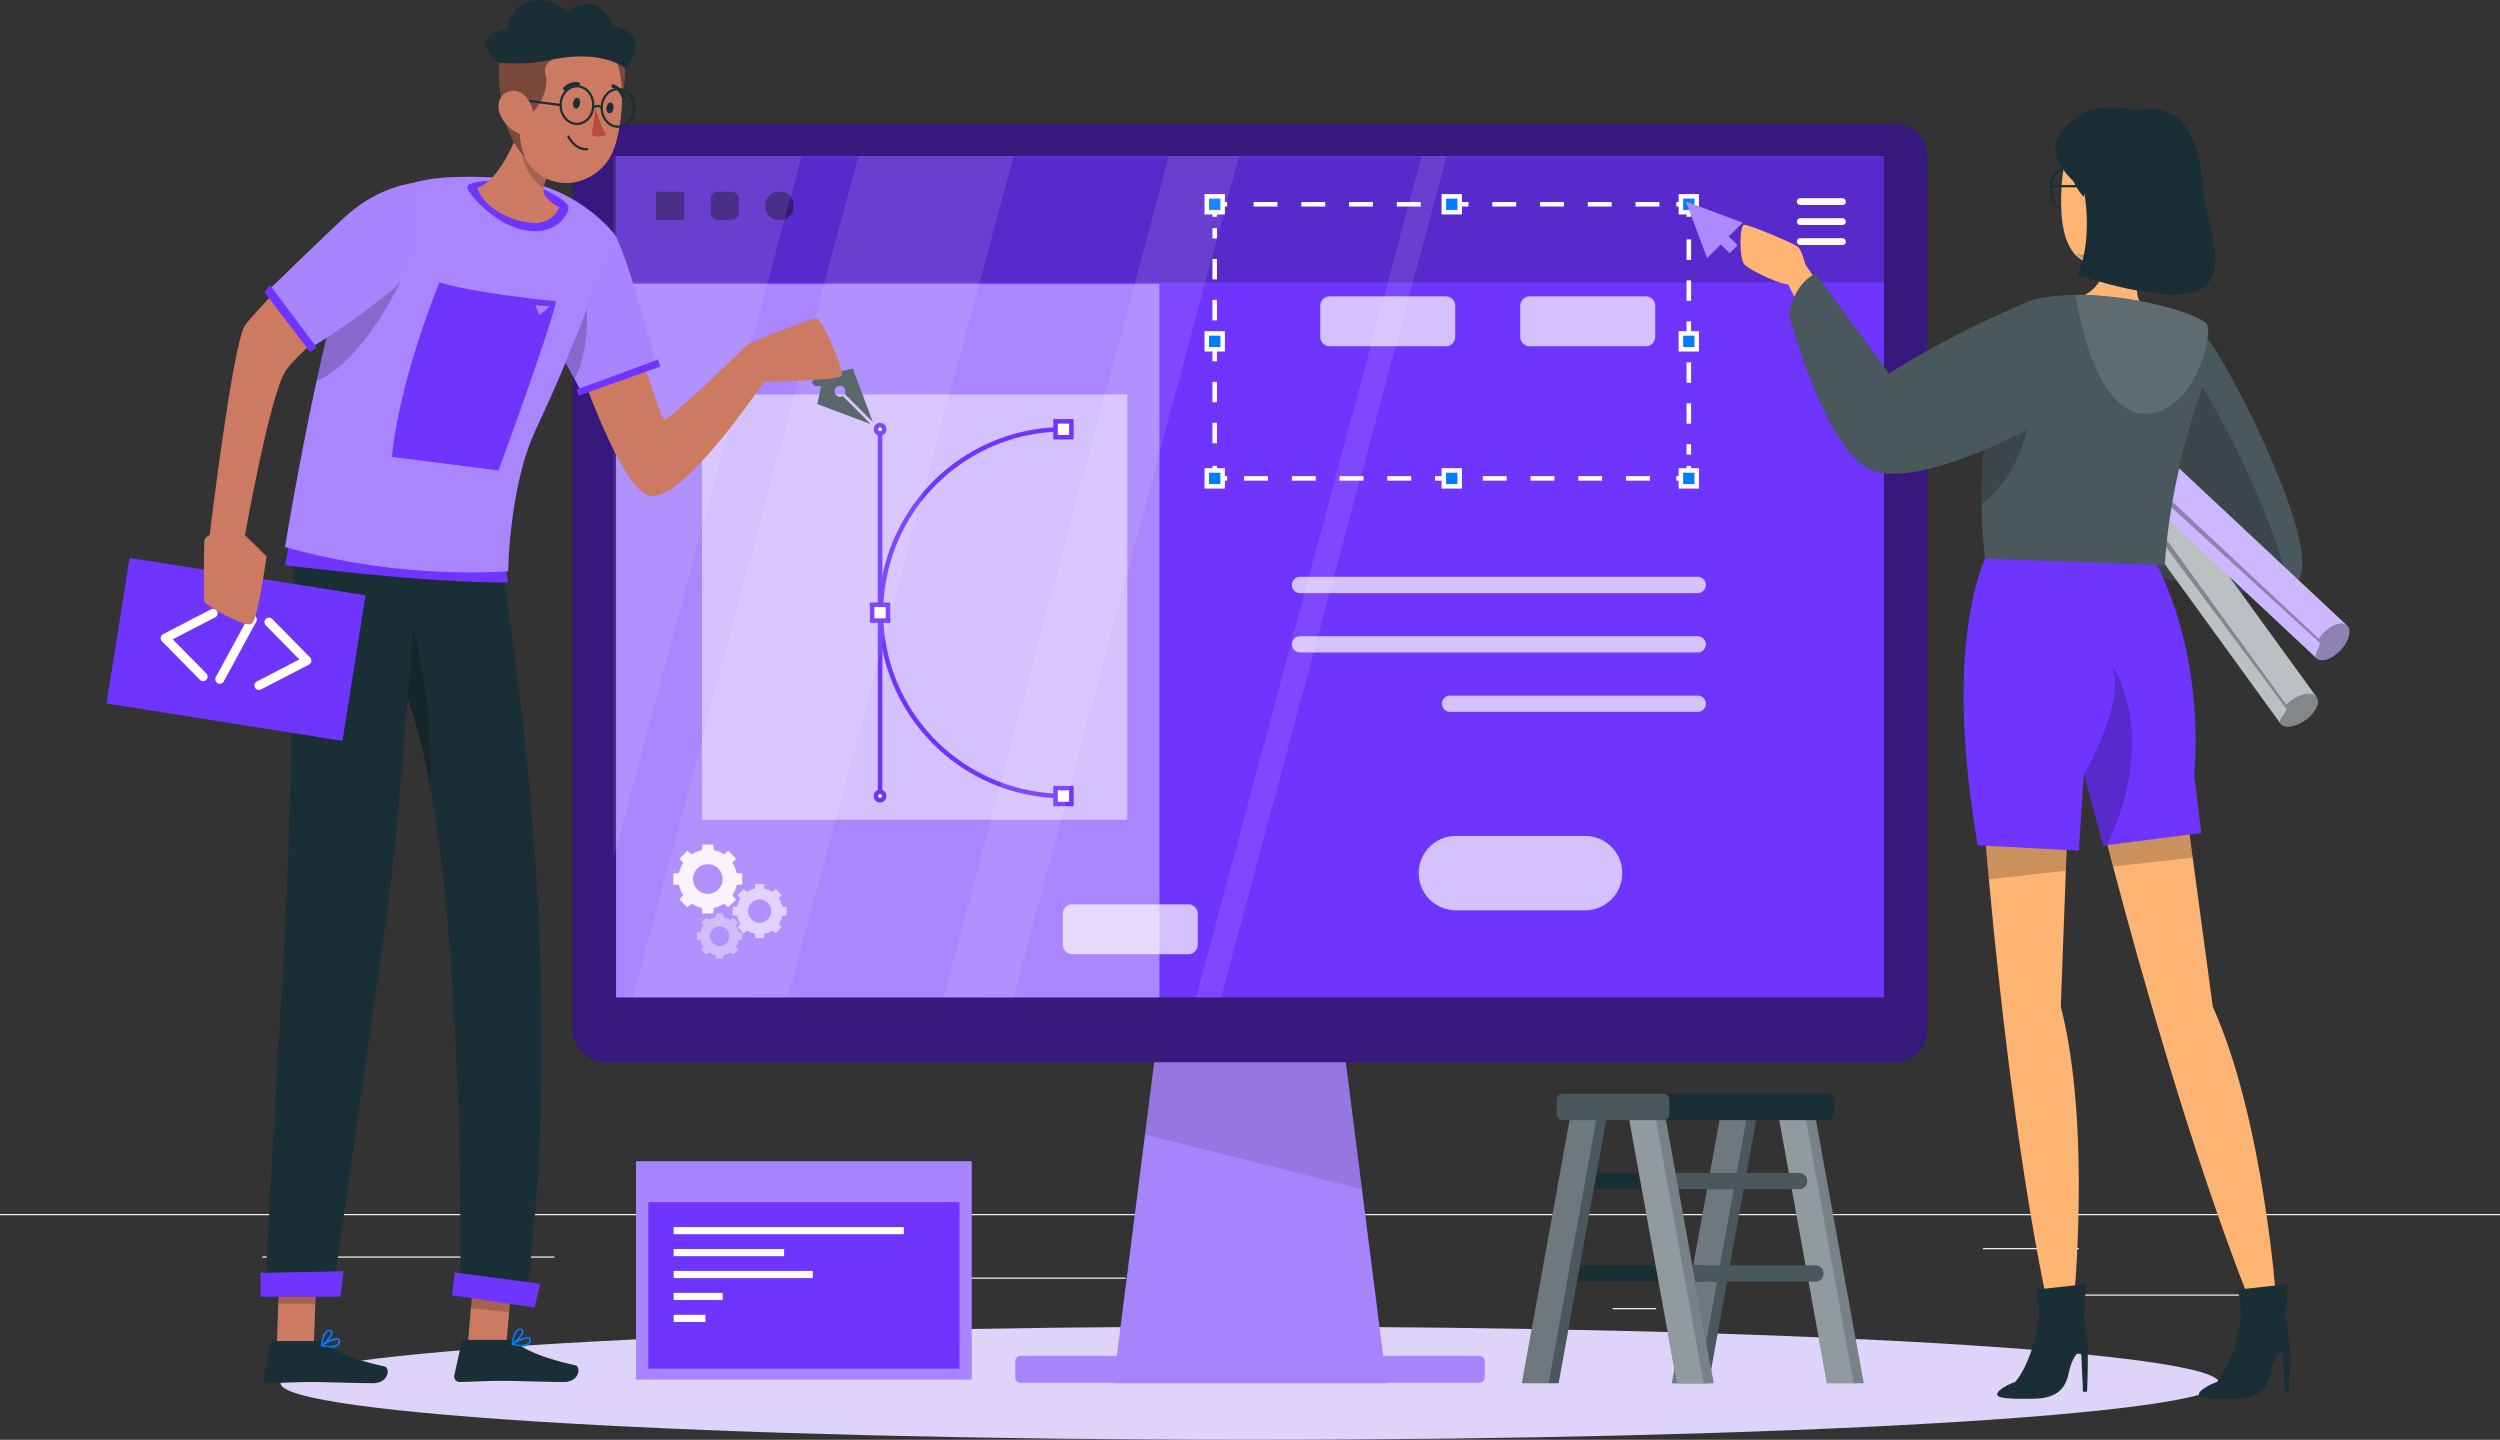 <svg xmlns="http://www.w3.org/2000/svg" width="553" height="318.483" viewBox="0 0 553 318.483">
  <rect x="0" y="0" width="553" height="318.483" fill="#333333" stroke="none"/>
  <g id="project-header" transform="translate(0 -139.601)">
    <g id="Group_296" data-name="Group 296" transform="translate(0 408.136)">
      <rect id="Rectangle_107" data-name="Rectangle 107" width="553" height="0.275" transform="translate(0 0)" fill="#ececec"/>
    </g>
    <g id="Group_297" data-name="Group 297" transform="translate(460.958 425.938)">
      <rect id="Rectangle_108" data-name="Rectangle 108" width="36.633" height="0.275" transform="translate(0 0)" fill="#ececec"/>
    </g>
    <g id="Group_298" data-name="Group 298" transform="translate(356.715 428.938)">
      <rect id="Rectangle_109" data-name="Rectangle 109" width="9.614" height="0.277" transform="translate(0 0)" fill="#ececec"/>
    </g>
    <g id="Group_299" data-name="Group 299" transform="translate(438.624 415.666)">
      <rect id="Rectangle_110" data-name="Rectangle 110" width="21.226" height="0.277" fill="#ececec"/>
    </g>
    <g id="Group_300" data-name="Group 300" transform="translate(58.02 417.525)">
      <rect id="Rectangle_111" data-name="Rectangle 111" width="47.771" height="0.277" fill="#ececec"/>
    </g>
    <g id="Group_301" data-name="Group 301" transform="translate(115.639 417.525)">
      <rect id="Rectangle_112" data-name="Rectangle 112" width="7.004" height="0.277" fill="#ececec"/>
    </g>
    <g id="Group_302" data-name="Group 302" transform="translate(145.407 422.195)">
      <rect id="Rectangle_113" data-name="Rectangle 113" width="103.606" height="0.277" transform="translate(0 0)" fill="#ececec"/>
    </g>
    <g id="Group_303" data-name="Group 303" transform="translate(62.406 351.562)">
      <path id="Path_184" data-name="Path 184" d="M1.03,16.518a1.1,1.1,0,0,1-.651-.212L-9.264,9.261a1.107,1.107,0,0,1-.453-.887,1.106,1.106,0,0,1,.446-.893L.307.351A1.105,1.105,0,1,1,1.627,2.124L-6.747,8.36l8.431,6.159a1.106,1.106,0,0,1-.654,2" transform="translate(9.717 -0.132)" fill="#fafafa"/>
    </g>
    <g id="Group_304" data-name="Group 304" transform="translate(75.787 351.519)">
      <path id="Path_185" data-name="Path 185" d="M.106,16.538A1.106,1.106,0,0,1-.938,15.067L4.029.868a1.106,1.106,0,1,1,2.088.73L1.15,15.8a1.107,1.107,0,0,1-1.044.741" transform="translate(1 -0.127)" fill="#fafafa"/>
    </g>
    <g id="Group_305" data-name="Group 305" transform="translate(62.059 458.085) rotate(-90)">
      <path id="Path_186" data-name="Path 186" d="M12.523,428.882C5.606,428.882,0,332.874,0,214.441S5.606,0,12.523,0,25.046,96.009,25.046,214.441,19.44,428.882,12.523,428.882" transform="translate(0)" fill="#ded3f9"/>
    </g>
    <g id="Group_306" data-name="Group 306" transform="translate(369.83 384.466)">
      <path id="Path_187" data-name="Path 187" d="M0,61.1H8.118L19.178,0H11.06Z" fill="#1a2e35"/>
    </g>
    <g id="Group_308" data-name="Group 308" transform="translate(369.83 384.466)" opacity="0.2">
      <g id="Group_307" data-name="Group 307">
        <path id="Path_188" data-name="Path 188" d="M0,61.1H8.118L19.178,0H11.06Z" fill="#fff"/>
      </g>
    </g>
    <g id="Group_310" data-name="Group 310" transform="translate(369.83 384.466)" opacity="0.2">
      <g id="Group_309" data-name="Group 309">
        <path id="Path_189" data-name="Path 189" d="M0,61.1H5.906L16.966,0H11.06Z" fill="#fff"/>
      </g>
    </g>
    <g id="Group_311" data-name="Group 311" transform="translate(345.144 399.053)">
      <path id="Path_190" data-name="Path 190" d="M.172,3.589H32.681a1.794,1.794,0,0,0,0-3.589H.172a1.794,1.794,0,1,0,0,3.589" transform="translate(1.623)" fill="#1a2e35"/>
    </g>
    <g id="Group_312" data-name="Group 312" transform="translate(341.535 419.509)">
      <path id="Path_191" data-name="Path 191" d="M.172,3.588H32.68A1.794,1.794,0,1,0,32.68,0H.172a1.794,1.794,0,1,0,0,3.588" transform="translate(1.623)" fill="#1a2e35"/>
    </g>
    <g id="Group_313" data-name="Group 313" transform="translate(336.65 384.466)">
      <path id="Path_192" data-name="Path 192" d="M0,61.1H8.118L19.178,0H11.06Z" fill="#1a2e35"/>
    </g>
    <g id="Group_315" data-name="Group 315" transform="translate(336.65 384.466)" opacity="0.2">
      <g id="Group_314" data-name="Group 314">
        <path id="Path_193" data-name="Path 193" d="M0,61.1H8.118L19.178,0H11.06Z" fill="#fff"/>
      </g>
    </g>
    <g id="Group_317" data-name="Group 317" transform="translate(336.65 384.466)" opacity="0.2">
      <g id="Group_316" data-name="Group 316">
        <path id="Path_194" data-name="Path 194" d="M0,61.1H5.906L16.966,0H11.06Z" fill="#fff"/>
      </g>
    </g>
    <g id="Group_318" data-name="Group 318" transform="translate(412.234 445.564) rotate(180)">
      <path id="Path_195" data-name="Path 195" d="M0,0H8.118l11.06,61.1H11.06Z" transform="translate(0)" fill="#1a2e35"/>
    </g>
    <g id="Group_320" data-name="Group 320" transform="translate(393.056 384.466)" opacity="0.4">
      <g id="Group_319" data-name="Group 319" transform="translate(19.178 61.098) rotate(180)">
        <path id="Path_196" data-name="Path 196" d="M0,0H8.118l11.06,61.1H11.06Z" transform="translate(0 0)" fill="#fff"/>
      </g>
    </g>
    <g id="Group_322" data-name="Group 322" transform="translate(393.056 384.466)" opacity="0.2">
      <g id="Group_321" data-name="Group 321" transform="translate(16.966 61.098) rotate(180)">
        <path id="Path_197" data-name="Path 197" d="M0,0H5.906l11.06,61.1H11.06Z" transform="translate(0 0)" fill="#fff"/>
      </g>
    </g>
    <g id="Group_323" data-name="Group 323" transform="translate(363.655 399.053)">
      <path id="Path_198" data-name="Path 198" d="M3.288,3.589H-29.22a1.8,1.8,0,0,1-1.8-1.794A1.8,1.8,0,0,1-29.22,0H3.288a1.794,1.794,0,1,1,0,3.589" transform="translate(31.015)" fill="#1a2e35"/>
    </g>
    <g id="Group_324" data-name="Group 324" transform="translate(367.265 419.509)">
      <path id="Path_199" data-name="Path 199" d="M3.288,3.588H-29.221a1.794,1.794,0,0,1-1.794-1.794A1.793,1.793,0,0,1-29.221,0H3.288a1.794,1.794,0,1,1,0,3.588" transform="translate(31.015)" fill="#1a2e35"/>
    </g>
    <g id="Group_326" data-name="Group 326" transform="translate(363.655 399.053)" opacity="0.2">
      <g id="Group_325" data-name="Group 325" transform="translate(0)">
        <path id="Path_200" data-name="Path 200" d="M3.288,3.589H-29.22a1.8,1.8,0,0,1-1.8-1.794A1.8,1.8,0,0,1-29.22,0H3.288a1.794,1.794,0,1,1,0,3.589" transform="translate(31.015)" fill="#fff"/>
      </g>
    </g>
    <g id="Group_328" data-name="Group 328" transform="translate(367.265 419.509)" opacity="0.2">
      <g id="Group_327" data-name="Group 327" transform="translate(0)">
        <path id="Path_201" data-name="Path 201" d="M3.288,3.588H-29.221a1.794,1.794,0,0,1-1.794-1.794A1.793,1.793,0,0,1-29.221,0H3.288a1.794,1.794,0,1,1,0,3.588" transform="translate(31.015)" fill="#fff"/>
      </g>
    </g>
    <g id="Group_329" data-name="Group 329" transform="translate(379.054 445.564) rotate(180)">
      <path id="Path_202" data-name="Path 202" d="M0,0H8.118l11.06,61.1H11.06Z" transform="translate(0)" fill="#1a2e35"/>
    </g>
    <g id="Group_331" data-name="Group 331" transform="translate(359.876 384.466)" opacity="0.4">
      <g id="Group_330" data-name="Group 330" transform="translate(19.178 61.098) rotate(180)">
        <path id="Path_203" data-name="Path 203" d="M0,0H8.118l11.06,61.1H11.06Z" transform="translate(0 0)" fill="#fff"/>
      </g>
    </g>
    <g id="Group_333" data-name="Group 333" transform="translate(359.876 384.466)" opacity="0.2">
      <g id="Group_332" data-name="Group 332" transform="translate(16.966 61.098) rotate(180)">
        <path id="Path_204" data-name="Path 204" d="M0,0H5.906l11.06,61.1H11.06Z" transform="translate(0 0)" fill="#fff"/>
      </g>
    </g>
    <g id="Group_334" data-name="Group 334" transform="translate(344.306 381.551)">
      <path id="Path_205" data-name="Path 205" d="M5.754,5.83H-52.973a1.313,1.313,0,0,1-1.313-1.313v-3.2A1.314,1.314,0,0,1-52.973,0H5.754A1.313,1.313,0,0,1,7.067,1.314v3.2A1.312,1.312,0,0,1,5.754,5.83" transform="translate(54.286)" fill="#1a2e35"/>
    </g>
    <g id="Group_336" data-name="Group 336" transform="translate(344.307 381.551)" opacity="0.2">
      <g id="Group_335" data-name="Group 335" transform="translate(0)">
        <path id="Path_206" data-name="Path 206" d="M2.266,5.83H-20.06a1.312,1.312,0,0,1-1.313-1.313v-3.2A1.313,1.313,0,0,1-20.06,0H2.266A1.313,1.313,0,0,1,3.578,1.314v3.2A1.312,1.312,0,0,1,2.266,5.83" transform="translate(21.373)" fill="#fff"/>
      </g>
    </g>
    <g id="Group_337" data-name="Group 337" transform="translate(214.952 444.768) rotate(180)">
      <rect id="Rectangle_114" data-name="Rectangle 114" width="74.266" height="48.303" transform="translate(0 0)" fill="#a885fe"/>
    </g>
    <g id="Group_340" data-name="Group 340" transform="translate(212.236 442.353) rotate(180)">
      <rect id="Rectangle_116" data-name="Rectangle 116" width="68.832" height="36.831" transform="translate(0)" fill="#6f34fe"/>
    </g>
    <g id="Group_341" data-name="Group 341" transform="translate(199.929 412.609) rotate(180)">
      <rect id="Rectangle_117" data-name="Rectangle 117" width="50.917" height="1.585" transform="translate(0)" fill="#fff"/>
    </g>
    <g id="Group_342" data-name="Group 342" transform="translate(173.442 417.462) rotate(180)">
      <rect id="Rectangle_118" data-name="Rectangle 118" width="24.429" height="1.585" transform="translate(0)" fill="#fff"/>
    </g>
    <g id="Group_343" data-name="Group 343" transform="translate(179.781 422.316) rotate(180)">
      <rect id="Rectangle_119" data-name="Rectangle 119" width="30.769" height="1.585" transform="translate(0)" fill="#fff"/>
    </g>
    <g id="Group_344" data-name="Group 344" transform="translate(159.857 427.166) rotate(180)">
      <rect id="Rectangle_120" data-name="Rectangle 120" width="10.844" height="1.585" transform="translate(0 0)" fill="#fff"/>
    </g>
    <g id="Group_345" data-name="Group 345" transform="translate(156.036 432.02) rotate(180)">
      <rect id="Rectangle_121" data-name="Rectangle 121" width="7.023" height="1.585" transform="translate(0 0)" fill="#fff"/>
    </g>
    <g id="Group_346" data-name="Group 346" transform="translate(306.73 445.561) rotate(180)">
      <path id="Path_207" data-name="Path 207" d="M0,0H60.461L50.222,80.372H10.238Z" transform="translate(0)" fill="#a684fb"/>
    </g>
    <g id="Group_350" data-name="Group 350" transform="translate(250.314 355.737)" opacity="0.1">
      <g id="Group_349" data-name="Group 349" transform="matrix(-0.97, -0.244, 0.244, -0.97, 50.946, 46.905)">
        <path id="Path_209" data-name="Path 209" d="M0,0H49.477l3.055,25.408L13.76,35.157Z" transform="translate(0 0)"/>
      </g>
    </g>
    <g id="Group_351" data-name="Group 351" transform="translate(126.679 167.009)">
      <path id="Path_210" data-name="Path 210" d="M28.019-187.672H-257.034a7.3,7.3,0,0,0-7.3,7.3V12.6a7.294,7.294,0,0,0,7.3,7.294H28.019a7.294,7.294,0,0,0,7.3-7.294V-180.377a7.3,7.3,0,0,0-7.3-7.3" transform="translate(264.329 187.672)" fill="#37197e"/>
    </g>
    <g id="Group_354" data-name="Group 354" transform="translate(416.726 360.237) rotate(180)">
      <rect id="Rectangle_122" data-name="Rectangle 122" width="280.448" height="186.084" transform="translate(0)" fill="#6f34fe"/>
    </g>
    <g id="Group_355" data-name="Group 355" transform="translate(224.578 439.523)">
      <path id="Path_212" data-name="Path 212" d="M9.843-5.372H-91.706a1.147,1.147,0,0,0-1.148,1.146V-.577A1.147,1.147,0,0,0-91.706.569H9.843A1.147,1.147,0,0,0,10.989-.577V-4.226A1.146,1.146,0,0,0,9.843-5.372" transform="translate(92.854 5.372)" fill="#a684fb"/>
    </g>
    <g id="Group_359" data-name="Group 359" transform="translate(136.278 174.329)" opacity="0.2">
      <g id="Group_358" data-name="Group 358" transform="translate(0 0)">
        <rect id="Rectangle_123" data-name="Rectangle 123" width="280.448" height="27.736"/>
      </g>
    </g>
    <g id="Group_361" data-name="Group 361" transform="translate(136.278 202.394)" opacity="0.4">
      <g id="Group_360" data-name="Group 360" transform="translate(0 0)">
        <rect id="Rectangle_124" data-name="Rectangle 124" width="120.18" height="157.843" fill="#fff"/>
      </g>
    </g>
    <g id="Group_362" data-name="Group 362" transform="translate(370.8 242.658)">
      <path id="Path_214" data-name="Path 214" d="M.265-2.5V.265H-2.5" transform="translate(2.5 2.5)" fill="none" stroke="#fff" stroke-width="1"/>
    </g>
    <g id="Group_363" data-name="Group 363" transform="translate(364.956 245.423) rotate(180)">
      <path id="Path_215" data-name="Path 215" d="M0,0H90.579" transform="translate(0)" fill="none" stroke="#fff" stroke-width="1" stroke-dasharray="5.28 5.28"/>
    </g>
    <g id="Group_364" data-name="Group 364" transform="translate(268.691 242.658)">
      <path id="Path_216" data-name="Path 216" d="M.265,2.765H-2.5V0" transform="translate(2.5)" fill="none" stroke="#fff" stroke-width="1"/>
    </g>
    <g id="Group_365" data-name="Group 365" transform="translate(268.691 237.649) rotate(-90)">
      <path id="Path_217" data-name="Path 217" d="M0,0H47.591" fill="none" stroke="#fff" stroke-width="1" stroke-dasharray="4.53 4.53"/>
    </g>
    <g id="Group_366" data-name="Group 366" transform="translate(268.691 184.788)">
      <path id="Path_218" data-name="Path 218" d="M0,2.765V0H2.765" fill="none" stroke="#fff" stroke-width="1"/>
    </g>
    <g id="Group_367" data-name="Group 367" transform="translate(277.299 184.788)">
      <path id="Path_219" data-name="Path 219" d="M0,0H90.579" fill="none" stroke="#fff" stroke-width="1" stroke-dasharray="5.28 5.28"/>
    </g>
    <g id="Group_368" data-name="Group 368" transform="translate(370.8 184.788)">
      <path id="Path_220" data-name="Path 220" d="M0-2.5H2.765V.265" transform="translate(0 2.5)" fill="none" stroke="#fff" stroke-width="1"/>
    </g>
    <g id="Group_369" data-name="Group 369" transform="translate(373.565 192.563) rotate(90)">
      <path id="Path_221" data-name="Path 221" d="M0,0H47.591" transform="translate(0 0)" fill="none" stroke="#fff" stroke-width="1" stroke-dasharray="4.53 4.53"/>
    </g>
    <g id="Group_370" data-name="Group 370" transform="translate(371.812 183.036)">
      <rect id="Rectangle_125" data-name="Rectangle 125" width="3.506" height="3.506" fill="#007cff" stroke="#fff" stroke-width="1"/>
    </g>
    <g id="Group_371" data-name="Group 371" transform="translate(371.812 243.67)">
      <rect id="Rectangle_126" data-name="Rectangle 126" width="3.506" height="3.506" fill="#007cff" stroke="#fff" stroke-width="1"/>
    </g>
    <g id="Group_372" data-name="Group 372" transform="translate(266.938 183.036)">
      <rect id="Rectangle_127" data-name="Rectangle 127" width="3.506" height="3.506" fill="#007cff" stroke="#fff" stroke-width="1"/>
    </g>
    <g id="Group_373" data-name="Group 373" transform="translate(266.938 243.67)">
      <rect id="Rectangle_128" data-name="Rectangle 128" width="3.506" height="3.506" fill="#007cff" stroke="#fff" stroke-width="1"/>
    </g>
    <g id="Group_374" data-name="Group 374" transform="translate(319.374 183.036)">
      <rect id="Rectangle_129" data-name="Rectangle 129" width="3.506" height="3.506" fill="#007cff" stroke="#fff" stroke-width="1"/>
    </g>
    <g id="Group_375" data-name="Group 375" transform="translate(319.374 243.67)">
      <rect id="Rectangle_130" data-name="Rectangle 130" width="3.506" height="3.506" fill="#007cff" stroke="#fff" stroke-width="1"/>
    </g>
    <g id="Group_376" data-name="Group 376" transform="translate(371.812 213.353)">
      <rect id="Rectangle_131" data-name="Rectangle 131" width="3.506" height="3.506" fill="#007cff" stroke="#fff" stroke-width="1"/>
    </g>
    <g id="Group_377" data-name="Group 377" transform="translate(266.938 213.353)">
      <rect id="Rectangle_132" data-name="Rectangle 132" width="3.506" height="3.506" fill="#007cff" stroke="#fff" stroke-width="1"/>
    </g>
    <g id="Group_379" data-name="Group 379" transform="translate(336.284 205.155)" opacity="0.7">
      <g id="Group_378" data-name="Group 378" transform="translate(0)">
        <path id="Path_222" data-name="Path 222" d="M2.66,11.045H-23A2.1,2.1,0,0,1-25.1,8.951V2.095A2.1,2.1,0,0,1-23,0H2.66A2.1,2.1,0,0,1,4.755,2.095V8.951A2.1,2.1,0,0,1,2.66,11.045" transform="translate(25.096)" fill="#fff"/>
      </g>
    </g>
    <g id="Group_381" data-name="Group 381" transform="translate(292.044 205.155)" opacity="0.7">
      <g id="Group_380" data-name="Group 380" transform="translate(0)">
        <path id="Path_223" data-name="Path 223" d="M2.66,11.045H-23A2.1,2.1,0,0,1-25.1,8.951V2.095A2.1,2.1,0,0,1-23,0H2.66A2.1,2.1,0,0,1,4.755,2.095V8.951A2.1,2.1,0,0,1,2.66,11.045" transform="translate(25.096)" fill="#fff"/>
      </g>
    </g>
    <g id="Group_383" data-name="Group 383" transform="translate(235.087 339.632)" opacity="0.7">
      <g id="Group_382" data-name="Group 382" transform="translate(0)">
        <path id="Path_224" data-name="Path 224" d="M2.66,11.043H-23A2.1,2.1,0,0,1-25.1,8.949V2.094A2.094,2.094,0,0,1-23,0H2.66A2.094,2.094,0,0,1,4.755,2.094V8.949A2.1,2.1,0,0,1,2.66,11.043" transform="translate(25.096)" fill="#fff"/>
      </g>
    </g>
    <g id="Group_384" data-name="Group 384" transform="translate(398.221 184.193)">
      <path id="Path_225" data-name="Path 225" d="M0,0H9.335" fill="none" stroke="#fff" stroke-linecap="round" stroke-linejoin="round" stroke-width="1.5"/>
    </g>
    <g id="Group_385" data-name="Group 385" transform="translate(398.221 188.617)">
      <path id="Path_226" data-name="Path 226" d="M0,0H9.335" fill="none" stroke="#fff" stroke-linecap="round" stroke-linejoin="round" stroke-width="1.5"/>
    </g>
    <g id="Group_386" data-name="Group 386" transform="translate(398.221 193.041)">
      <path id="Path_227" data-name="Path 227" d="M0,0H9.335" fill="none" stroke="#fff" stroke-linecap="round" stroke-linejoin="round" stroke-width="1.5"/>
    </g>
    <g id="Group_388" data-name="Group 388" transform="translate(155.289 226.861)" opacity="0.5">
      <g id="Group_387" data-name="Group 387" transform="translate(94.069 94.069) rotate(180)">
        <rect id="Rectangle_133" data-name="Rectangle 133" width="94.069" height="94.069" transform="translate(0 0)" fill="#fff"/>
      </g>
    </g>
    <g id="Group_389" data-name="Group 389" transform="translate(194.668 234.554) rotate(90)">
      <path id="Path_228" data-name="Path 228" d="M0,0H81.138" fill="none" stroke="#6f34fe" stroke-width="1"/>
    </g>
    <g id="Group_390" data-name="Group 390" transform="translate(194.668 234.554)">
      <path id="Path_229" data-name="Path 229" d="M3.888,81.137A40.569,40.569,0,0,1,3.888,0" transform="translate(36.68)" fill="none" stroke="#6f34fe" stroke-width="1"/>
    </g>
    <g id="Group_391" data-name="Group 391" transform="translate(233.483 232.802)">
      <rect id="Rectangle_134" data-name="Rectangle 134" width="3.506" height="3.506" transform="translate(0 0)" fill="#fff" stroke="#6f34fe" stroke-width="1"/>
    </g>
    <g id="Group_392" data-name="Group 392" transform="translate(233.483 313.938)">
      <rect id="Rectangle_135" data-name="Rectangle 135" width="3.506" height="3.507" fill="#fff" stroke="#6f34fe" stroke-width="1"/>
    </g>
    <g id="Group_393" data-name="Group 393" transform="translate(192.915 273.371)">
      <rect id="Rectangle_136" data-name="Rectangle 136" width="3.506" height="3.506" transform="translate(0 0)" fill="#fff" stroke="#6f34fe" stroke-width="1"/>
    </g>
    <g id="Group_394" data-name="Group 394" transform="translate(193.76 235.465) rotate(-90)">
      <path id="Path_230" data-name="Path 230" d="M.909,1.817A.909.909,0,1,1,1.817.909a.909.909,0,0,1-.908.908" transform="translate(0 0)" fill="#fff"/>
    </g>
    <g id="Group_395" data-name="Group 395" transform="translate(193.759 235.466) rotate(-90)">
      <circle id="Ellipse_22" data-name="Ellipse 22" cx="0.909" cy="0.909" r="0.909" transform="translate(0 0)" fill="none" stroke="#6f34fe" stroke-width="1"/>
    </g>
    <g id="Group_396" data-name="Group 396" transform="translate(193.76 316.6) rotate(-90)">
      <path id="Path_231" data-name="Path 231" d="M.908,1.817A.909.909,0,1,1,1.817.909a.909.909,0,0,1-.909.908" transform="translate(0 0)" fill="#fff"/>
    </g>
    <g id="Group_397" data-name="Group 397" transform="translate(193.759 316.601) rotate(-90)">
      <circle id="Ellipse_23" data-name="Ellipse 23" cx="0.909" cy="0.909" r="0.909" transform="translate(0 0)" fill="none" stroke="#6f34fe" stroke-width="1"/>
    </g>
    <g id="Group_399" data-name="Group 399" transform="translate(313.818 324.511)" opacity="0.7">
      <g id="Group_398" data-name="Group 398" transform="translate(0)">
        <path id="Path_232" data-name="Path 232" d="M3.518,16.457H-24.957a8.23,8.23,0,0,1-8.23-8.229A8.229,8.229,0,0,1-24.957,0H3.518a8.229,8.229,0,1,1,0,16.457" transform="translate(33.187)" fill="#fff"/>
      </g>
    </g>
    <g id="Group_401" data-name="Group 401" transform="translate(285.774 267.195)" opacity="0.7">
      <g id="Group_400" data-name="Group 400" transform="translate(0 0)">
        <path id="Path_233" data-name="Path 233" d="M8.6,3.6H-79.368a1.8,1.8,0,0,1-1.8-1.8,1.8,1.8,0,0,1,1.8-1.8H8.6a1.8,1.8,0,0,1,0,3.6" transform="translate(81.166 0)" fill="#fff"/>
      </g>
    </g>
    <g id="Group_403" data-name="Group 403" transform="translate(285.774 280.331)" opacity="0.7">
      <g id="Group_402" data-name="Group 402" transform="translate(0 0)">
        <path id="Path_234" data-name="Path 234" d="M8.6,3.6H-79.368a1.8,1.8,0,0,1-1.8-1.8,1.8,1.8,0,0,1,1.8-1.8H8.6a1.8,1.8,0,0,1,0,3.6" transform="translate(81.166 0)" fill="#fff"/>
      </g>
    </g>
    <g id="Group_405" data-name="Group 405" transform="translate(318.954 293.465)" opacity="0.7">
      <g id="Group_404" data-name="Group 404" transform="translate(0)">
        <path id="Path_235" data-name="Path 235" d="M5.424,3.6H-49.368a1.8,1.8,0,0,1-1.8-1.8,1.8,1.8,0,0,1,1.8-1.8H5.424a1.8,1.8,0,0,1,0,3.6" transform="translate(51.166)" fill="#fff"/>
      </g>
    </g>
    <g id="Group_407" data-name="Group 407" transform="translate(145.135 182.017)" opacity="0.4">
      <g id="Group_406" data-name="Group 406" transform="translate(6.215 6.215) rotate(180)">
        <rect id="Rectangle_137" data-name="Rectangle 137" width="6.215" height="6.215" transform="translate(0)"/>
      </g>
    </g>
    <g id="Group_409" data-name="Group 409" transform="translate(157.218 182.017)" opacity="0.4">
      <g id="Group_408" data-name="Group 408" transform="translate(0)">
        <path id="Path_236" data-name="Path 236" d="M.443,6.215h-3.03A1.593,1.593,0,0,1-4.18,4.623V1.593A1.593,1.593,0,0,1-2.587,0H.443A1.592,1.592,0,0,1,2.035,1.593v3.03A1.592,1.592,0,0,1,.443,6.215" transform="translate(4.18)"/>
      </g>
    </g>
    <g id="Group_411" data-name="Group 411" transform="translate(169.302 182.017)" opacity="0.4">
      <g id="Group_410" data-name="Group 410" transform="translate(0)">
        <path id="Path_237" data-name="Path 237" d="M.323,6.215H-.2A2.843,2.843,0,0,1-3.047,3.371V2.845A2.844,2.844,0,0,1-.2,0H.323A2.845,2.845,0,0,1,3.168,2.845v.526A2.844,2.844,0,0,1,.323,6.215" transform="translate(3.047)"/>
      </g>
    </g>
    <g id="Group_413" data-name="Group 413" transform="translate(148.947 326.421)" opacity="0.9">
      <g id="Group_412" data-name="Group 412" transform="translate(0 0)">
        <path id="Path_238" data-name="Path 238" d="M.73,6.973A3.279,3.279,0,1,1,4.009,3.694,3.278,3.278,0,0,1,.73,6.973M8.352,4.906V2.482L7.105,2.366A6.483,6.483,0,0,0,6.175.129l.8-.967L5.264-2.551l-.968.8a6.453,6.453,0,0,0-2.237-.93L1.942-3.927H-.481L-.6-2.681a6.47,6.47,0,0,0-2.237.93l-.967-.8L-5.515-.838l.8.967a6.485,6.485,0,0,0-.931,2.237l-1.246.116V4.906l1.246.116A6.49,6.49,0,0,0-4.713,7.26l-.8.968L-3.8,9.94l.967-.8a6.47,6.47,0,0,0,2.237.93l.117,1.248H1.942l.117-1.248A6.453,6.453,0,0,0,4.3,9.138l.968.8L6.976,8.228l-.8-.968a6.467,6.467,0,0,0,.93-2.239Z" transform="translate(6.891 3.927)" fill="#fff"/>
      </g>
    </g>
    <g id="Group_415" data-name="Group 415" transform="translate(162.062 335.167)" opacity="0.6">
      <g id="Group_414" data-name="Group 414" transform="translate(0 0)">
        <path id="Path_239" data-name="Path 239" d="M.572,5.465A2.569,2.569,0,1,1,3.142,2.9,2.569,2.569,0,0,1,.572,5.465m5.972-1.62v-1.9l-.977-.092A5.1,5.1,0,0,0,4.839.1l.627-.758L4.125-2l-.759.627A5.07,5.07,0,0,0,1.613-2.1l-.092-.978h-1.9L-.468-2.1a5.079,5.079,0,0,0-1.753.728L-2.979-2-4.322-.656-3.693.1a5.06,5.06,0,0,0-.729,1.753l-.978.092v1.9l.978.092a5.051,5.051,0,0,0,.729,1.753l-.628.759,1.343,1.343.758-.628A5.058,5.058,0,0,0-.468,7.89l.092.978h1.9l.092-.978a5.049,5.049,0,0,0,1.753-.728l.759.628L5.466,6.448l-.627-.759a5.093,5.093,0,0,0,.729-1.753Z" transform="translate(5.4 3.077)" fill="#fff"/>
      </g>
    </g>
    <g id="Group_417" data-name="Group 417" transform="translate(154.158 341.664)" opacity="0.4">
      <g id="Group_416" data-name="Group 416" transform="translate(0 0)">
        <path id="Path_240" data-name="Path 240" d="M.481,4.589A2.157,2.157,0,1,1,2.639,2.432,2.157,2.157,0,0,1,.481,4.589M5.5,3.229V1.634l-.821-.077A4.253,4.253,0,0,0,4.064.085l.526-.637L3.464-1.679l-.636.528a4.257,4.257,0,0,0-1.473-.613l-.077-.821H-.317l-.077.821a4.251,4.251,0,0,0-1.472.613L-2.5-1.679-3.63-.552-3.1.085a4.255,4.255,0,0,0-.613,1.472l-.821.077V3.229l.821.076A4.251,4.251,0,0,0-3.1,4.778l-.528.637L-2.5,6.543l.637-.529a4.251,4.251,0,0,0,1.472.613l.077.821H1.277l.077-.821a4.278,4.278,0,0,0,1.473-.613l.636.529L4.591,5.415l-.526-.637a4.271,4.271,0,0,0,.612-1.472Z" transform="translate(4.536 2.585)" fill="#fff"/>
      </g>
    </g>
    <g id="Group_418" data-name="Group 418" transform="translate(372.918 184.163)">
      <path id="Path_241" data-name="Path 241" d="M0-11.338,4.693,1.2,12.54-6.645Z" transform="translate(0 11.338)" fill="#ad8bff"/>
    </g>
    <g id="Group_419" data-name="Group 419" transform="translate(384.351 193.847) rotate(135)">
      <rect id="Rectangle_138" data-name="Rectangle 138" width="2.473" height="5.495" transform="translate(0 0)" fill="#ad8bff"/>
    </g>
    <g id="Group_422" data-name="Group 422" transform="translate(179.504 219.851)">
      <path id="Path_243" data-name="Path 243" d="M.123,5.14l11.8,4.415L5.736,3.37a1.207,1.207,0,0,1-1.449-.186A1.222,1.222,0,1,1,6.015,1.456,1.205,1.205,0,0,1,6.2,2.905l6.186,6.187L7.97-2.708l-3.907.867L3.91-3.252l-.74-.74L-1.162.339l.74.74,1.411.153Z" transform="translate(1.162 3.992)" fill="#1a2e35"/>
    </g>
    <g id="Group_424" data-name="Group 424" transform="translate(179.504 219.851)" opacity="0.2">
      <g id="Group_423" data-name="Group 423" transform="translate(0 0)">
        <path id="Path_244" data-name="Path 244" d="M.123,5.14l11.8,4.415L5.736,3.37a1.207,1.207,0,0,1-1.449-.186A1.222,1.222,0,1,1,6.015,1.456,1.205,1.205,0,0,1,6.2,2.905l6.186,6.187L7.97-2.708l-3.907.867L3.91-3.252l-.74-.74L-1.162.339l.74.74,1.411.153Z" transform="translate(1.162 3.992)" fill="#fff"/>
      </g>
    </g>
    <g id="Group_429" data-name="Group 429" transform="translate(135.728 165.581)" opacity="0.1">
      <g id="Group_425" data-name="Group 425" transform="translate(0 8.571)">
        <path id="Path_245" data-name="Path 245" d="M3.983-140.42-37.58,14.885v-155.3Z" transform="translate(37.58 140.42)" fill="#fff"/>
      </g>
      <g id="Group_426" data-name="Group 426" transform="matrix(-0.259, 0.966, -0.966, -0.259, 88.47, 8.571)">
        <path id="Path_246" data-name="Path 246" d="M0,0H192.634l8.87,33.142-192.631.01Z" transform="translate(0 0)" fill="#fff"/>
      </g>
      <g id="Group_427" data-name="Group 427" transform="matrix(-0.259, 0.966, -0.966, -0.259, 138.35, 8.571)">
        <path id="Path_247" data-name="Path 247" d="M0,0H192.633l4.011,14.989H4.011Z" fill="#fff"/>
      </g>
      <g id="Group_428" data-name="Group 428" transform="matrix(-0.259, 0.966, -0.966, -0.259, 184.283, 8.57)">
        <path id="Path_248" data-name="Path 248" d="M0,0H192.634l1.436,5.364H1.436Z" fill="#fff"/>
      </g>
    </g>
    <g id="Group_430" data-name="Group 430" transform="translate(471.63 215.204)">
      <path id="Path_249" data-name="Path 249" d="M1.64-55.13C5.564-50.6,25.537-12.122,21.676-3.139S-14.189-4.511-14.189-4.511l1.912-12.677s12.438.437,13.627-.741S-15.473-37.1-15.473-37.1Z" transform="translate(15.473 55.13)" fill="#1a2e35"/>
    </g>
    <g id="Group_432" data-name="Group 432" transform="translate(471.632 215.206)" opacity="0.2">
      <g id="Group_431" data-name="Group 431" transform="translate(0 0)">
        <path id="Path_250" data-name="Path 250" d="M3.561,48.673a4.849,4.849,0,0,1-2.334,2.368c-.011,0-.022.01-.033.021-.2.1-.42.2-.641.288a.6.6,0,0,1-.088.033,4.915,4.915,0,0,1-.608.211,13.344,13.344,0,0,1-2.765.574c-.265.033-.531.055-.807.077-.4.034-.8.055-1.206.066-.343.011-.7.023-1.051.023C-16.7,52.345-32.307,47.3-32.307,47.3l1.913-12.687s12.431.442,13.626-.741c.288-.288-.564-1.571-2.013-3.351L-18.8,30.5c-3.517-4.324-10.562-11.525-13.471-14.466-.818-.829-1.316-1.327-1.316-1.327L-16.48-3.32c3.926,4.524,23.9,43,20.041,51.993" transform="translate(33.59 3.32)" fill="#fff"/>
      </g>
    </g>
    <g id="Group_434" data-name="Group 434" transform="translate(472.915 225.248)" opacity="0.2">
      <g id="Group_433" data-name="Group 433" transform="translate(0 0)">
        <path id="Path_251" data-name="Path 251" d="M3.214,43.137c-.011,0-.022.011-.033.022-.2.1-.42.2-.641.286a.594.594,0,0,1-.088.034,5.1,5.1,0,0,1-.608.21,13.415,13.415,0,0,1-2.765.575c-.265.033-.531.054-.807.077-.4.033-.8.055-1.206.065-.343.011-.7.023-1.051.023C-14.714,44.443-30.32,39.4-30.32,39.4l1.913-12.687s14,1.185,15.2,0a.136.136,0,0,0,.033-.054c.221-.465-1.327-2.035-3.617-4.038l-.022-.021c-3.517-4.324-10.562-11.525-13.471-14.466l8.1-8.649,6.16-.664s13.6,22.02,19.244,44.317" transform="translate(30.32 1.18)"/>
      </g>
    </g>
    <g id="Group_435" data-name="Group 435" transform="translate(445.653 212.483)">
      <path id="Path_252" data-name="Path 252" d="M.262-76.651c-2.216,1.608-3.307,3.886-2.435,5.089L56.27,9.014c.872,1.2,3.376.873,5.593-.735S65.17,4.392,64.3,3.19L5.855-77.387c-.872-1.2-3.377-.873-5.593.735" transform="translate(2.473 78.11)" fill="#1a2e35"/>
    </g>
    <g id="Group_437" data-name="Group 437" transform="translate(445.658 212.486)" opacity="0.7">
      <g id="Group_436" data-name="Group 436" transform="translate(0)">
        <path id="Path_253" data-name="Path 253" d="M.8-78.046,59.241,2.531c.87,1.2-.221,3.481-2.432,5.085s-4.719,1.933-5.59.733L-7.224-72.228a2.518,2.518,0,0,1,.213-2.682A6.509,6.509,0,0,1-5.9-76.357a8.667,8.667,0,0,1,1.11-.956c2.211-1.6,4.718-1.933,5.589-.733" transform="translate(7.523 78.768)" fill="#fff"/>
      </g>
    </g>
    <g id="Group_439" data-name="Group 439" transform="translate(446.17 214.897)" opacity="0.3">
      <g id="Group_438" data-name="Group 438" transform="translate(0 0)">
        <path id="Path_254" data-name="Path 254" d="M6.35,72.542c.87,1.2-.222,3.481-2.433,5.085S-.8,79.56-1.672,78.36c-.48-.664.726-1.663,1.426-3.118L-59.9-4.9a6.475,6.475,0,0,1,1.109-1.447L-.344,74.239a8.921,8.921,0,0,1,1.1-.964c2.211-1.6,4.718-1.933,5.589-.733" transform="translate(59.902 6.346)"/>
      </g>
    </g>
    <g id="Group_440" data-name="Group 440" transform="translate(439.196 209.484)">
      <path id="Path_255" data-name="Path 255" d="M.187-64.62c-1.871,2-2.511,4.443-1.427,5.458L71.426,8.867c1.084,1.015,3.481.218,5.352-1.782S79.288,2.643,78.2,1.627L5.539-66.4C4.455-67.417,2.059-66.62.187-64.62" transform="translate(1.767 66.843)" fill="#cdb8ff"/>
    </g>
    <g id="Group_444" data-name="Group 444" transform="translate(439.427 212.855)" opacity="0.3">
      <g id="Group_443" data-name="Group 443" transform="translate(0 0)">
        <path id="Path_257" data-name="Path 257" d="M7.642,57.643c1.083,1.013.442,3.46-1.425,5.455S1.951,65.891.869,64.878c-.6-.56.4-1.771.81-3.331L-72.1-5.827a6.527,6.527,0,0,1,.815-1.63L1.393,60.58a8.835,8.835,0,0,1,.9-1.157c1.868-1.993,4.267-2.793,5.349-1.78" transform="translate(72.095 7.457)"/>
      </g>
    </g>
    <g id="Group_445" data-name="Group 445" transform="translate(437.821 308.353)">
      <path id="Path_258" data-name="Path 258" d="M1.993,120.386l-5.541.088C-9.178,94.03-13.159,61.3-15.637,36.618c-.387-3.871-.741-7.533-1.051-10.951-.144-1.625-.288-3.185-.42-4.689-.664-7.421-1.117-13.3-1.394-16.943-.2-2.656-.3-4.115-.3-4.115H1.219l-.188,5.1L.411,21.852.345,23.776l-.42,11.115-.7,18.925C6.1,80.459,1.993,120.386,1.993,120.386" transform="translate(18.8 0.08)" fill="#feb573"/>
    </g>
    <g id="Group_446" data-name="Group 446" transform="translate(462.529 308.817)">
      <path id="Path_259" data-name="Path 259" d="M3.928,117.656l-5.453,1.029C-12.44,91.4-22.693,56.461-29.362,32.052c-1.029-3.783-1.98-7.323-2.831-10.529-.044-.166-.077-.321-.122-.477C-34,14.677-35.29,9.6-36.1,6.382c-.62-2.523-.963-3.905-.963-3.905L-17.329-.93l1.117,8.3,1.648,12.189.321,2.389,1.118,8.306,3,22.274c11.3,25.085,14.057,65.133,14.057,65.133" transform="translate(37.06 0.93)" fill="#feb573"/>
    </g>
    <g id="Group_448" data-name="Group 448" transform="translate(463.491 316.129)" opacity="0.2">
      <g id="Group_447" data-name="Group 447" transform="translate(0 0)">
        <path id="Path_260" data-name="Path 260" d="M2.064,11.392l-17.63,1.969c-.044-.166-.077-.321-.122-.476C-17.369,6.515-18.663,1.438-19.47-1.78L.416-.8Z" transform="translate(19.47 1.78)"/>
      </g>
    </g>
    <g id="Group_450" data-name="Group 450" transform="translate(438.12 312.468)" opacity="0.2">
      <g id="Group_449" data-name="Group 449" transform="translate(0 0)">
        <path id="Path_261" data-name="Path 261" d="M1.872-17.686,1.253-.852,1.186,1.072-15.846,2.963c-.144-1.626-.288-3.185-.42-4.689-.664-7.421-1.117-13.305-1.394-16.944Z" transform="translate(17.66 18.67)"/>
      </g>
    </g>
    <g id="Group_451" data-name="Group 451" transform="translate(441.768 428.904)">
      <path id="Path_262" data-name="Path 262" d="M.047,16.834a10.875,10.875,0,0,1,3.467-1.886s3.771-3.742,5.586-15l4.937-1.288A4.208,4.208,0,0,1,18.529.409a2.375,2.375,0,0,1,.314.648,28.781,28.781,0,0,1,.528,3.661c.5,3.811.071,12.368.071,12.368h-.893L18.2,9.321c-.133-2.636-2.15.457-2.729,3.3s-1.8,5.86-7.583,6c-6.742.132-9.54-.132-7.837-1.784" transform="translate(0.441 1.463)" fill="#1a2e35"/>
    </g>
    <g id="Group_452" data-name="Group 452" transform="matrix(0.495, -0.869, 0.869, 0.495, 446.501, 431.656)">
      <path id="Path_263" data-name="Path 263" d="M7.814,12.133c2.452-1.023,6.483-3.2,6.483-3.2L7.814,0S3.942,3.732,0,4.717C3.992,8.8,7.814,12.133,7.814,12.133" transform="translate(0 0)" fill="#1a2e35"/>
    </g>
    <g id="Group_453" data-name="Group 453" transform="translate(486.405 428.904)">
      <path id="Path_264" data-name="Path 264" d="M.047,16.834a10.863,10.863,0,0,1,3.467-1.886s3.771-3.742,5.586-15l4.937-1.288A4.208,4.208,0,0,1,18.529.409a2.408,2.408,0,0,1,.314.648,28.781,28.781,0,0,1,.528,3.661c.5,3.811.071,12.368.071,12.368h-.893l-.355-7.766c-.132-2.636-2.149.457-2.727,3.3s-1.8,5.86-7.583,6c-6.742.132-9.54-.132-7.837-1.784" transform="translate(0.441 1.463)" fill="#1a2e35"/>
    </g>
    <g id="Group_454" data-name="Group 454" transform="matrix(0.495, -0.869, 0.869, 0.495, 491.137, 431.657)">
      <path id="Path_265" data-name="Path 265" d="M7.815,12.133c2.452-1.023,6.483-3.2,6.483-3.2L7.815,0S3.943,3.732,0,4.716C3.993,8.8,7.815,12.133,7.815,12.133" transform="translate(0 0)" fill="#1a2e35"/>
    </g>
    <g id="Group_455" data-name="Group 455" transform="translate(434.339 254.303)">
      <path id="Path_266" data-name="Path 266" d="M5.04,66.046l-20.87,2.665-.807.1-4.291-15.727-1.128,16.857L-44.42,68.767c-9.965-58.474,7.067-72.288,7.067-72.288L-7.015,2.584c13.74,23.353,10.471,50.5,10.471,50.5Z" transform="translate(47.548 3.521)" fill="#6f34fe"/>
    </g>
    <g id="Group_456" data-name="Group 456" transform="translate(453.648 185.607) rotate(-90)">
      <ellipse id="Ellipse_24" data-name="Ellipse 24" cx="4.156" cy="2.275" rx="4.156" ry="2.275" transform="translate(0 0)" fill="none" stroke="#1a2e35" stroke-linecap="round" stroke-linejoin="round" stroke-width="0.5"/>
    </g>
    <g id="Group_457" data-name="Group 457" transform="translate(455.923 167.281)">
      <path id="Path_267" data-name="Path 267" d="M1.654,25.234a1.619,1.619,0,0,1-.263.192A12.074,12.074,0,0,1-2.848,27.5c-4.482,1.034-7.543.421-9.54-1.606h-.01c-2.8-3.042-3.5-8.43-3.1-14.929a24.419,24.419,0,0,1,1.419-7.592c.011-.02.011-.1.021-.115.041-.081.07-.195.112-.275A8.871,8.871,0,0,1-7.43-2.433a17.988,17.988,0,0,1,3.842-.431C9.085-3,11.367,18,1.654,25.234" transform="translate(15.602 2.865)" fill="#feb573"/>
    </g>
    <g id="Group_459" data-name="Group 459" transform="translate(459.128 194.551)" opacity="0.2">
      <g id="Group_458" data-name="Group 458" transform="translate(0.027 3.424) rotate(-90.465)">
        <path id="Path_268" data-name="Path 268" d="M2.291,13.779A11.748,11.748,0,0,1,.431,9.526C-.568,5.037.217,1.981,2.291,0a12.636,12.636,0,0,0,.6,8.046c.816,1.82.373,3.835-.6,5.732" transform="translate(0 0)"/>
      </g>
    </g>
    <g id="Group_460" data-name="Group 460" transform="translate(461.246 192.034)">
      <path id="Path_269" data-name="Path 269" d="M1.242,10.391c.781,3.61-3.893,5.08-3.893,5.08C-10.3,12.206-11.715,8.14-11.715,8.14-5.338,4.815-7.184-4.593-7.184-4.593l1.3.638L3.222-2.173S.694,2.676.36,3.781c0,.011-.011.021-.011.031-1.713,5.779.893,6.58.893,6.58" transform="translate(11.715 4.593)" fill="#feb573"/>
    </g>
    <g id="Group_461" data-name="Group 461" transform="translate(493.143 183.35) rotate(142.941)">
      <path id="Path_270" data-name="Path 270" d="M22.517,29.429s5.913-6.672,1.493-14.793c0,0,2.678-9.547-1.493-12.859C16.832-2.738,5.5,1.649,1.171,11.557-4.447,24.409,11.376,37.748,22.517,29.429" transform="translate(0 0)" fill="#1a2e35"/>
    </g>
    <g id="Group_462" data-name="Group 462" transform="translate(460.898 180.16)">
      <path id="Path_271" data-name="Path 271" d="M0,.224c0-1.386,1.117-3.715,3.273-3.4C5.5-2.848,6.739,2.65,1.258,3.878.471,4.055-.006,3.116,0,.224" transform="translate(0 3.204)" fill="#feb573"/>
    </g>
    <g id="Group_463" data-name="Group 463" transform="translate(454.658 163.324)">
      <path id="Path_272" data-name="Path 272" d="M1.75-12.245s-8.479-2.143-13.165,1.265C-16.888-7-18.963-2.881-12.483,3.512c0,0,14.235-4.614,18.968-3.638A51.224,51.224,0,0,1,14.6,2.231c1-9.4-8.116-16.4-12.851-14.476" transform="translate(16.508 12.91)" fill="#1a2e35"/>
    </g>
    <g id="Group_464" data-name="Group 464" transform="translate(459.635 163.64)">
      <path id="Path_273" data-name="Path 273" d="M.121-3.779S2.386,6.47-1.142,15.2c0,0,20.127,6.983,27.128,3.191s.584-16.527.292-23.87S22.794-23.673,12.139-21.238.121-3.779.121-3.779" transform="translate(1.142 21.587)" fill="#1a2e35"/>
    </g>
    <g id="Group_465" data-name="Group 465" transform="translate(453.648 180.794)">
      <path id="Path_274" data-name="Path 274" d="M0,0H8.5" fill="none" stroke="#1a2e35" stroke-linecap="round" stroke-linejoin="round" stroke-width="0.5"/>
    </g>
    <g id="Group_467" data-name="Group 467" transform="translate(458.15 286.698)" opacity="0.2">
      <g id="Group_466" data-name="Group 466" transform="matrix(-0.992, 0.122, -0.122, -0.992, 16.43, 38.787)">
        <path id="Path_275" data-name="Path 275" d="M8.588,0H9.4l2.335,16.134S.68,30.606,2.532,39.081C2.2,38.46-5.84,22.659,8.588,0" transform="translate(0 0)"/>
      </g>
    </g>
    <g id="Group_468" data-name="Group 468" transform="translate(438.338 204.831)">
      <path id="Path_276" data-name="Path 276" d="M1.005-49.411s10.12-3.61,25.377.793S42.2-37.716,42.2-37.716,32.533-15.808,31.012,9L-8.741,7.51S-13.481-27.5,1.005-49.411" transform="translate(9.483 50.804)" fill="#1a2e35"/>
    </g>
    <g id="Group_470" data-name="Group 470" transform="translate(438.344 204.835)" opacity="0.2">
      <g id="Group_469" data-name="Group 469" transform="translate(0 0)">
        <path id="Path_277" data-name="Path 277" d="M4.953-27.156S-4.713-5.246-6.24,19.561l-39.75-1.483a106.63,106.63,0,0,1-.73-12.122,118.576,118.576,0,0,1,1.106-17.794c1.327-9.18,4.059-18.979,9.368-27.009,0,0,10.12-3.606,25.372.8S4.953-27.156,4.953-27.156" transform="translate(46.727 40.237)" fill="#fff"/>
      </g>
    </g>
    <g id="Group_472" data-name="Group 472" transform="translate(438.344 233.234)" opacity="0.2">
      <g id="Group_471" data-name="Group 471" transform="translate(0 0)">
        <path id="Path_278" data-name="Path 278" d="M.952-13.247S-.7-3.159-8.969,3.056a118.581,118.581,0,0,1,1.106-17.8Z" transform="translate(8.977 14.74)"/>
      </g>
    </g>
    <g id="Group_473" data-name="Group 473" transform="translate(384.988 189.327)">
      <path id="Path_279" data-name="Path 279" d="M1.857,11.09-3.155,3.656S-3.927.427-4.89-.311s-10.6-4.823-11.758-4.8-1.156,7.5,0,8.771,7.229,4,8.818,4.272.82,0,.82,0l4.434,8.838Z" transform="translate(17.515 5.115)" fill="#feb573"/>
    </g>
    <g id="Group_474" data-name="Group 474" transform="translate(395.685 200.149)">
      <path id="Path_280" data-name="Path 280" d="M5.093-30.8A218.475,218.475,0,0,0-25.9-14.809L-42.072-36.875s-4.368,1.355-5.976,8.939c0,0,8.309,31.649,19.1,34.785S4.54-2.293,4.54-2.293s6.591-16.495.553-28.507" transform="translate(48.048 36.875)" fill="#1a2e35"/>
    </g>
    <g id="Group_476" data-name="Group 476" transform="translate(395.685 200.149)" opacity="0.2">
      <g id="Group_475" data-name="Group 475" transform="translate(0)">
        <path id="Path_281" data-name="Path 281" d="M5.093-30.8A218.475,218.475,0,0,0-25.9-14.809L-42.072-36.875s-4.368,1.355-5.976,8.939c0,0,8.309,31.649,19.1,34.785S4.54-2.293,4.54-2.293s6.591-16.495.553-28.507" transform="translate(48.048 36.875)" fill="#fff"/>
      </g>
    </g>
    <g id="Group_477" data-name="Group 477" transform="translate(459.056 204.83)">
      <path id="Path_282" data-name="Path 282" d="M0-24.527S3.529.729,14.713,1.75,30.9-15.888,29.006-18.154,12.707-24.7,0-24.527" transform="translate(0 24.531)" fill="#1a2e35"/>
    </g>
    <g id="Group_479" data-name="Group 479" transform="translate(459.056 204.83)" opacity="0.3">
      <g id="Group_478" data-name="Group 478" transform="translate(0 0)">
        <path id="Path_283" data-name="Path 283" d="M0-24.527S3.529.729,14.713,1.75,30.9-15.888,29.006-18.154,12.707-24.7,0-24.527" transform="translate(0 24.531)" fill="#fff"/>
      </g>
    </g>
    <g id="Group_480" data-name="Group 480" transform="translate(61.231 418.216)">
      <path id="Path_284" data-name="Path 284" d="M0,18.971H8.189L8.867,0H.667Z" fill="#cd7a63"/>
    </g>
    <g id="Group_481" data-name="Group 481" transform="translate(58.267 436.24)">
      <path id="Path_285" data-name="Path 285" d="M1.178-8.422h-9.95a.717.717,0,0,0-.7.562L-11.084-.566A1.208,1.208,0,0,0-10.153.865a1.2,1.2,0,0,0,.267.027C-6.667.84-4.323.642-.281.642,2.21.642,9.721.9,13.159.9s3.886-3.4,2.48-3.71C9.325-4.183,4.574-6.089,2.553-7.9a1.97,1.97,0,0,0-1.375-.521" transform="translate(11.111 8.422)" fill="#1a2e35"/>
    </g>
    <g id="Group_482" data-name="Group 482" transform="translate(70.969 435.593)">
      <path id="Path_286" data-name="Path 286" d="M.068,1.3a3.979,3.979,0,0,0,2.918-.146.8.8,0,0,0,.26-.7C3.236.3,3.173.226,3.121.226a.466.466,0,0,0-.25-.052A7.968,7.968,0,0,0,.068,1.3m-.563.271A.2.2,0,0,1-.641,1.4a.179.179,0,0,1,.094-.188C-.255,1.029,2.392-.6,3.3-.127a.582.582,0,0,1,.334.541,1.15,1.15,0,0,1-.407,1.043,2.45,2.45,0,0,1-1.573.417,9.908,9.908,0,0,1-2.147-.3" transform="translate(0.643 0.212)" fill="#007cff"/>
    </g>
    <g id="Group_483" data-name="Group 483" transform="translate(70.972 433.74)">
      <path id="Path_287" data-name="Path 287" d="M.135-2.367A4.589,4.589,0,0,0-.834.2C.01-.441,1.052-1.8.948-2.336c-.011-.052-.031-.2-.282-.2H.573a.665.665,0,0,0-.438.167M-1.178.82A.21.21,0,0,1-1.272.644C-1.261.528-1.063-1.826-.115-2.6a1.04,1.04,0,0,1,.823-.251.636.636,0,0,1,.625.511C1.5-1.471-.136.33-.98.789h-.094a.172.172,0,0,1-.1.031" transform="translate(1.272 2.856)" fill="#007cff"/>
    </g>
    <g id="Group_485" data-name="Group 485" transform="translate(61.544 418.226)" opacity="0.2">
      <g id="Group_484" data-name="Group 484" transform="translate(0 0)">
        <path id="Path_288" data-name="Path 288" d="M.034-8.846h8.2L7.879.938H-.32Z" transform="translate(0.32 8.846)"/>
      </g>
    </g>
    <g id="Group_486" data-name="Group 486" transform="translate(104.991 419.575) rotate(6.028)">
      <path id="Path_289" data-name="Path 289" d="M.336,18.294h8.5L8.5,0H0Z" transform="translate(0 0)" fill="#cd7a63"/>
    </g>
    <g id="Group_487" data-name="Group 487" transform="translate(100.461 435.978)">
      <path id="Path_290" data-name="Path 290" d="M1.178-8.424h-9.95a.719.719,0,0,0-.7.563L-11.084-.567A1.208,1.208,0,0,0-10.153.864a1.2,1.2,0,0,0,.267.027C-6.667.839-4.323.64-.281.64,2.21.64,9.721.9,13.159.9s3.886-3.4,2.48-3.71C9.325-4.184,4.574-6.09,2.553-7.9a1.976,1.976,0,0,0-1.375-.522" transform="translate(11.111 8.424)" fill="#1a2e35"/>
    </g>
    <g id="Group_488" data-name="Group 488" transform="translate(113.164 435.332)">
      <path id="Path_291" data-name="Path 291" d="M.068,1.3a3.976,3.976,0,0,0,2.917-.146.8.8,0,0,0,.261-.7C3.235.3,3.173.227,3.121.227a.456.456,0,0,0-.25-.052A7.948,7.948,0,0,0,.068,1.3m-.563.271A.2.2,0,0,1-.641,1.4a.177.177,0,0,1,.094-.187C-.255,1.03,2.392-.6,3.3-.126a.581.581,0,0,1,.333.541,1.146,1.146,0,0,1-.406,1.043,2.442,2.442,0,0,1-1.573.416,9.84,9.84,0,0,1-2.147-.3" transform="translate(0.643 0.211)" fill="#007cff"/>
    </g>
    <g id="Group_489" data-name="Group 489" transform="translate(113.168 433.48)">
      <path id="Path_292" data-name="Path 292" d="M.135-2.367A4.589,4.589,0,0,0-.834.2C.01-.441,1.052-1.8.948-2.336c-.01-.053-.031-.2-.282-.2H.573a.665.665,0,0,0-.438.167M-1.178.82A.207.207,0,0,1-1.271.643c.01-.115.208-2.47,1.156-3.241a1.043,1.043,0,0,1,.823-.25.636.636,0,0,1,.625.511C1.5-1.471-.136.33-.98.789h-.094a.172.172,0,0,1-.1.031" transform="translate(1.271 2.856)" fill="#007cff"/>
    </g>
    <g id="Group_491" data-name="Group 491" transform="translate(103.999 419.573)" opacity="0.2">
      <g id="Group_490" data-name="Group 490" transform="translate(0.992 0) rotate(6.035)">
        <path id="Path_293" data-name="Path 293" d="M0,0H8.5l.168,9.438H.168Z" transform="translate(0 0)"/>
      </g>
    </g>
    <g id="Group_492" data-name="Group 492" transform="translate(58.522 251.804)">
      <path id="Path_294" data-name="Path 294" d="M.648-157.785h43.47c4.134,22.57,17.071,102.439,7.788,173.6L37.191,13.991s1.361-94.471-11.632-129.4c-1.494,18.693-3.268,38.579-4.81,49.163C16.968-40.2,8.873,16.725,8.873,16.725H-6.109S-3.046-37.761-1.63-63.358C-.081-91.15.588-152.078.648-157.785" transform="translate(6.109 157.785)" fill="#1a2e35"/>
    </g>
    <g id="Group_493" data-name="Group 493" transform="translate(118.717 428.908) rotate(-171.538)">
      <path id="Path_295" data-name="Path 295" d="M.5,0H18.917l.19,5.071L0,5.4Z" transform="translate(0 0)" fill="#6f34fe"/>
    </g>
    <g id="Group_494" data-name="Group 494" transform="translate(75.973 426.434) rotate(180)">
      <path id="Path_296" data-name="Path 296" d="M.667,0H18.337V5.281L0,5.625Z" transform="translate(0 0)" fill="#6f34fe"/>
    </g>
    <g id="Group_496" data-name="Group 496" transform="translate(90.194 278.718)" opacity="0.2">
      <g id="Group_495" data-name="Group 495" transform="translate(0 0)">
        <path id="Path_297" data-name="Path 297" d="M0-1.536A116.489,116.489,0,0,1,4.855,17.27C6.071.638,1.209-17,1.209-17Z" transform="translate(0 17.003)"/>
      </g>
    </g>
    <g id="Group_497" data-name="Group 497" transform="translate(113.034 265.082) rotate(100.698)">
      <path id="Path_298" data-name="Path 298" d="M3.478,49.193H8.823S7.046,18.574,3.425,0L0,1.315Z" transform="translate(0 0)" fill="#6f34fe"/>
    </g>
    <g id="Group_498" data-name="Group 498" transform="translate(125.793 210.046)">
      <path id="Path_299" data-name="Path 299" d="M0-30.063S10.525,3.107,17.718,5.276s25.49-25.2,25.49-25.2,16.4-.158,17.133-1.279-4.261-12.666-5.46-12.687-15.475,5.373-16.029,6.273S21.913-11.054,21.115-11.5s-6.993-20.18-6.993-20.18Z" transform="translate(0 33.894)" fill="#cd7a63"/>
    </g>
    <g id="Group_499" data-name="Group 499" transform="translate(171.095 222.051)">
      <path id="Path_300" data-name="Path 300" d="M0,.222a3.706,3.706,0,0,0,.394-.1C.323.081.262.041.2,0A1.41,1.41,0,0,1,0,.222" fill="#cd7a63"/>
    </g>
    <g id="Group_500" data-name="Group 500" transform="translate(119.822 191.18)">
      <path id="Path_301" data-name="Path 301" d="M0,4.657,1.283,7.021l5.99,11.071,1.242,2.283,16.8-5.839s-6.98-26.081-9.4-28.747Z" transform="translate(0 14.211)" fill="#a885fe"/>
    </g>
    <g id="Group_504" data-name="Group 504" transform="translate(121.105 206.261)" opacity="0.2">
      <g id="Group_503" data-name="Group 503" transform="translate(0 0)">
        <path id="Path_303" data-name="Path 303" d="M0-3.858,5.99,7.213C9.687-.06,8.617-10.01,8.617-10.01Z" transform="translate(0 10.01)"/>
      </g>
    </g>
    <g id="Group_505" data-name="Group 505" transform="translate(63.057 178.717)">
      <path id="Path_304" data-name="Path 304" d="M6.965-56.217a35.639,35.639,0,0,0-25.3-12.28c-16.468-.773-21.638.865-27.657,6.238-8.792,7.847-19.714,75.48-19.714,75.48a152.733,152.733,0,0,0,49.349,5.367s.2-18.771,6.137-31.427A351.452,351.452,0,0,0,6.965-56.217" transform="translate(65.706 68.677)" fill="#6f34fe"/>
    </g>
    <g id="Group_507" data-name="Group 507" transform="translate(63.054 178.718)" opacity="0.4">
      <g id="Group_506" data-name="Group 506" transform="translate(0 0)">
        <path id="Path_305" data-name="Path 305" d="M4.632-78.537c1.161.041,2.293.132,3.294.262,4.464.6,11.221,4.142,11.05,5.829s-2.757,5.969-9.365,4.929A16.381,16.381,0,0,1,3.2-70.194c-3.656-2.413-6.313-5.676-6.575-6.737C-3.69-78.184.6-78.658,4.632-78.537M-43.7,2.534A152.867,152.867,0,0,0,5.652,7.907s.021-2.313.314-5.867C6.1.362,6.3-1.607,6.582-3.728c.283-2.193.667-4.556,1.161-6.96.263-1.293.565-2.6.9-3.9a51.884,51.884,0,0,1,3.141-8.939q1.092-2.334,2.121-4.6c1.192-2.627,2.314-5.183,3.363-7.627,2.2-5.142,4.091-9.849,5.667-13.96,1.131-2.95,2.1-5.6,2.909-7.868.9-2.526,1.606-4.606,2.121-6.152.677-2.051,1.01-3.172,1.01-3.172A21.472,21.472,0,0,0,27.2-68.85,35.952,35.952,0,0,0,4.218-79.143c-.181-.02-.363-.031-.545-.041-12.545-.585-18.534.222-23.333,3.02a25.912,25.912,0,0,0-4.323,3.223,14.922,14.922,0,0,0-3.009,4.706,102.026,102.026,0,0,0-5.02,14.668c-.243.878-.486,1.777-.728,2.686-1.081,4.1-2.141,8.474-3.141,12.9-.283,1.253-.566,2.516-.838,3.768-.415,1.92-.818,3.839-1.212,5.727-.99,4.768-1.889,9.394-2.677,13.546-1.121,5.979-2,10.98-2.525,14.08C-43.5,1.3-43.7,2.534-43.7,2.534" transform="translate(43.701 79.363)" fill="#fff"/>
      </g>
    </g>
    <g id="Group_508" data-name="Group 508" transform="translate(132.561 236.668) rotate(162.573)">
      <path id="Path_306" data-name="Path 306" d="M23.38,43.606S38.048,26.1,44.958,9.924L23.38,0S4.75,24.019,0,31.871c0,0,17.392,7.435,23.38,11.736" transform="translate(0 0)" fill="#6f34fe"/>
    </g>
    <g id="Group_510" data-name="Group 510" transform="translate(118.415 207.082)" opacity="0.4">
      <g id="Group_509" data-name="Group 509" transform="translate(0 0)">
        <path id="Path_307" data-name="Path 307" d="M0-1.978l3.282.328L.875.21Z" transform="translate(0 1.978)" fill="#fff"/>
      </g>
    </g>
    <g id="Group_511" data-name="Group 511" transform="translate(105.587 161.991)">
      <path id="Path_308" data-name="Path 308" d="M0,11.853c1.78,5.09,8.407,7.41,11.883,7.7a5.907,5.907,0,0,0,6.3-3.414s-3.964-1.972-3.572-4.2A10.45,10.45,0,0,1,16.245,8.16,21.864,21.864,0,0,1,17.6,6.289L11.245-7.339C9.821-1.391,5.476,9.951,0,11.853" transform="translate(0 7.339)" fill="#cd7a63"/>
    </g>
    <g id="Group_513" data-name="Group 513" transform="translate(115.526 168.323)" opacity="0.2">
      <g id="Group_512" data-name="Group 512" transform="translate(0 0)">
        <path id="Path_309" data-name="Path 309" d="M.1-11.708c-3.035,6.6,1.25,11.2,3.621,12.949A10.434,10.434,0,0,1,5.357-2.54Z" transform="translate(0.948 11.708)"/>
      </g>
    </g>
    <g id="Group_514" data-name="Group 514" transform="translate(127.611 149.864)">
      <path id="Path_310" data-name="Path 310" d="M.986-17.56S3.021-6.326-2.844-1.818-9.3-18.311-9.3-18.311Z" transform="translate(9.304 18.311)" fill="#cd7a63"/>
    </g>
    <g id="Group_516" data-name="Group 516" transform="translate(127.611 149.864)" opacity="0.4">
      <g id="Group_515" data-name="Group 515" transform="translate(0 0)">
        <path id="Path_311" data-name="Path 311" d="M.986-17.56S3.021-6.326-2.844-1.818-9.3-18.311-9.3-18.311Z" transform="translate(9.304 18.311)"/>
      </g>
    </g>
    <g id="Group_517" data-name="Group 517" transform="translate(114.318 149.472)">
      <path id="Path_312" data-name="Path 312" d="M.251,22.995a10.243,10.243,0,0,0,11.87,3.635,11.565,11.565,0,0,0,6.869-6.584c2.753-6.978,3.373-24.013-4.069-23.378C8.824-2.81,2.844-4.7-.269.579A11.029,11.029,0,0,0-1.8,5.511C-2.465,13.6-3.237,18.32.251,22.995" transform="translate(2.371 3.349)" fill="#cd7a63"/>
    </g>
    <g id="Group_518" data-name="Group 518" transform="matrix(-0.137, 0.991, -0.991, -0.137, 128.479, 161.337)">
      <path id="Path_313" data-name="Path 313" d="M1.2,1.566c.655.048,1.194-.341,1.194-.78S1.853.006,1.2,0,0,.351,0,.778s.528.782,1.2.789" transform="translate(0 0)" fill="#1a2e35"/>
    </g>
    <g id="Group_519" data-name="Group 519" transform="matrix(-0.137, 0.991, -0.991, -0.137, 135.873, 162.384)">
      <path id="Path_314" data-name="Path 314" d="M1.2,1.566c.655.048,1.194-.351,1.194-.78S1.854.006,1.2,0,0,.351,0,.778s.57.785,1.2.789" transform="translate(0 0)" fill="#1a2e35"/>
    </g>
    <g id="Group_520" data-name="Group 520" transform="translate(130.867 163.343)">
      <path id="Path_315" data-name="Path 315" d="M.086-5.978A23.537,23.537,0,0,0,2.417.061,3.822,3.822,0,0,1-.809.2Z" transform="translate(0.809 5.978)" fill="#b94d3c"/>
    </g>
    <g id="Group_521" data-name="Group 521" transform="translate(124.539 157.756)">
      <path id="Path_316" data-name="Path 316" d="M.026,1.925a.406.406,0,0,0,.394-.1A3.13,3.13,0,0,1,3.06.889.385.385,0,1,0,3.223.136h0A3.84,3.84,0,0,0-.122,1.275a.384.384,0,0,0-.018.544l.006.007a.632.632,0,0,0,.16.1" transform="translate(0.245 -0.093)" fill="#1a2e35"/>
    </g>
    <g id="Group_522" data-name="Group 522" transform="translate(135.229 158.251)">
      <path id="Path_317" data-name="Path 317" d="M.236,2.993a.378.378,0,0,0,.225.048.385.385,0,0,0,.255-.481.028.028,0,0,0,0-.008A3.844,3.844,0,0,0-1.746,0a.385.385,0,0,0-.472.271h0a.4.4,0,0,0,.272.473A3.124,3.124,0,0,1-.031,2.8a.4.4,0,0,0,.268.2" transform="translate(2.23 0.012)" fill="#1a2e35"/>
    </g>
    <g id="Group_523" data-name="Group 523" transform="matrix(0.827, 0.563, -0.563, 0.827, 125.734, 169.813)">
      <path id="Path_318" data-name="Path 318" d="M0,0S2.769,1.651,5,0" transform="translate(0 0)" fill="none" stroke="#1a2e35" stroke-linecap="round" stroke-linejoin="round" stroke-width="0.5"/>
    </g>
    <g id="Group_524" data-name="Group 524" transform="translate(110.428 149.148)">
      <path id="Path_319" data-name="Path 319" d="M1.129-22.927l.1,3.6A2.665,2.665,0,0,0-.415-16.109c.869,3.1-1.264,7.588-3.734,9.225,0,0,.049-1.3-1.074-1.1S-6.676-.992-4.841,2.43c0,0-3.915-3.6-5.077-10.861-1.073-6.718-.888-10.974.065-14.186Z" transform="translate(10.648 22.927)" fill="#cd7a63"/>
    </g>
    <g id="Group_526" data-name="Group 526" transform="translate(110.428 149.148)" opacity="0.4">
      <g id="Group_525" data-name="Group 525" transform="translate(0 0)">
        <path id="Path_320" data-name="Path 320" d="M1.129-22.927l.1,3.6A2.665,2.665,0,0,0-.415-16.109c.869,3.1-1.264,7.588-3.734,9.225,0,0,.049-1.3-1.074-1.1S-6.676-.992-4.841,2.43c0,0-3.915-3.6-5.077-10.861-1.073-6.718-.888-10.974.065-14.186Z" transform="translate(10.648 22.927)"/>
      </g>
    </g>
    <g id="Group_527" data-name="Group 527" transform="translate(107.474 139.601)">
      <path id="Path_321" data-name="Path 321" d="M.291,13.572a37.379,37.379,0,0,0,11.8-.723c11.148-2.219,15.885,1.884,15.885,1.884a7.021,7.021,0,0,0,2.318-5.485c-.328-3.211-4.782-3.758-4.782-3.758s-1.344-3.61-4.3-4.7S15.3,2.427,15.3,2.427,11.612-1.129,7.324-.118A6.437,6.437,0,0,0,2.179,6.147s-5.032.514-4.923,3.1S.291,13.572.291,13.572" transform="translate(2.746 0.299)" fill="#1a2e35"/>
    </g>
    <g id="Group_528" data-name="Group 528" transform="translate(124.005 167.009) rotate(-90)">
      <ellipse id="Ellipse_25" data-name="Ellipse 25" cx="4.164" cy="3.613" rx="4.164" ry="3.613" transform="translate(0 0)" fill="none" stroke="#1a2e35" stroke-linecap="round" stroke-linejoin="round" stroke-width="0.5"/>
    </g>
    <g id="Group_529" data-name="Group 529" transform="translate(133.099 167.627) rotate(-90)">
      <ellipse id="Ellipse_26" data-name="Ellipse 26" cx="4.165" cy="3.612" rx="4.165" ry="3.612" transform="translate(0 0)" fill="none" stroke="#1a2e35" stroke-linecap="round" stroke-linejoin="round" stroke-width="0.5"/>
    </g>
    <g id="Group_530" data-name="Group 530" transform="translate(131.254 162.986) rotate(3.627)">
      <path id="Path_322" data-name="Path 322" d="M0,.358s1.116-.805,1.871,0" transform="translate(0 0)" fill="none" stroke="#1a2e35" stroke-linecap="round" stroke-linejoin="round" stroke-width="0.5"/>
    </g>
    <g id="Group_531" data-name="Group 531" transform="translate(115.062 161.972)">
      <path id="Path_323" data-name="Path 323" d="M.857.948-5.487.1A3.113,3.113,0,0,0-7.812.732l-.277.216" transform="translate(8.088 -0.075)" fill="none" stroke="#1a2e35" stroke-linecap="round" stroke-linejoin="round" stroke-width="0.5"/>
    </g>
    <g id="Group_532" data-name="Group 532" transform="translate(119.051 160.421) rotate(98.089)">
      <path id="Path_324" data-name="Path 324" d="M5.171,7.954a7.725,7.725,0,0,0,3.9-4.425C9.932.962,7.667-.458,5.171.133,2.956.679-.234,2.661.014,5.3S2.9,9.031,5.171,7.954" transform="translate(0 0)" fill="#cd7a63"/>
    </g>
    <g id="Group_534" data-name="Group 534" transform="translate(70.034 198.039)" opacity="0.2">
      <g id="Group_533" data-name="Group 533">
        <path id="Path_325" data-name="Path 325" d="M0,25.828C10.434,21.5,18.687,3.586,18.687,3.586L12.758,0,4.707,6.475c-.242.879-.486,1.778-.728,2.688C2.9,13.263,1.838,17.636.838,22.06.555,23.313.273,24.576,0,25.828"/>
      </g>
    </g>
    <g id="Group_535" data-name="Group 535" transform="translate(127.53 225.766) rotate(-20.162)">
      <path id="Path_326" data-name="Path 326" d="M0,0H19.188l-.05,1.613L.018,1.428Z" transform="translate(0 0)" fill="#6f34fe"/>
    </g>
    <g id="Group_536" data-name="Group 536" transform="translate(75.753 303.48) rotate(-170.987)">
      <rect id="Rectangle_139" data-name="Rectangle 139" width="52.846" height="32.595" transform="translate(0)" fill="#6f34fe"/>
    </g>
    <g id="Group_537" data-name="Group 537" transform="translate(36.542 275.263)">
      <path id="Path_327" data-name="Path 327" d="M1.016-12.659l-10.6,5.5L-1.2,1.342" transform="translate(9.585 12.659)" fill="none" stroke="#fff" stroke-linecap="round" stroke-linejoin="round" stroke-width="2"/>
    </g>
    <g id="Group_538" data-name="Group 538" transform="translate(57.278 277.223)">
      <path id="Path_328" data-name="Path 328" d="M0,14,10.6,8.505,2.221,0" fill="none" stroke="#fff" stroke-linecap="round" stroke-linejoin="round" stroke-width="2"/>
    </g>
    <g id="Group_539" data-name="Group 539" transform="translate(48.615 289.849) rotate(-61.445)">
      <path id="Path_329" data-name="Path 329" d="M0,0H15.043" transform="translate(0 0)" fill="none" stroke="#fff" stroke-linecap="round" stroke-linejoin="round" stroke-width="2"/>
    </g>
    <g id="Group_540" data-name="Group 540" transform="translate(45.098 188.015)">
      <path id="Path_330" data-name="Path 330" d="M3.014-82.118S-16.653-62.373-19.341-58.531-27.154-12.15-27.154-12.15s-1.081.375-1.173,1.3-.174,12.867,0,13.42S-19.1,8.7-17.766,7.376s3.2-14.858,3.2-14.858l-4.772-4.668s5.557-31.333,9.027-36.4S7.492-64.491,7.492-64.491Z" transform="translate(28.43 82.118)" fill="#cd7a63"/>
    </g>
    <g id="Group_541" data-name="Group 541" transform="translate(59.721 180.067)">
      <path id="Path_331" data-name="Path 331" d="M3.061-32.6c2.867,6.071.687,18.854-4.6,23.365A155.036,155.036,0,0,1-19.217,3.455L-28.881-9.178S-18.617-19.2-12.4-24.973C-4.842-32,3.061-32.6,3.061-32.6" transform="translate(28.881 32.598)" fill="#a885fe"/>
    </g>
    <g id="Group_544" data-name="Group 544" transform="matrix(-0.592, 0.806, -0.806, -0.592, 72.998, 212.412)">
      <path id="Path_333" data-name="Path 333" d="M0,16.467H2.02L6.678.544,5.011,0Z" transform="translate(0 0)" fill="#6f34fe"/>
    </g>
  </g>
</svg>
